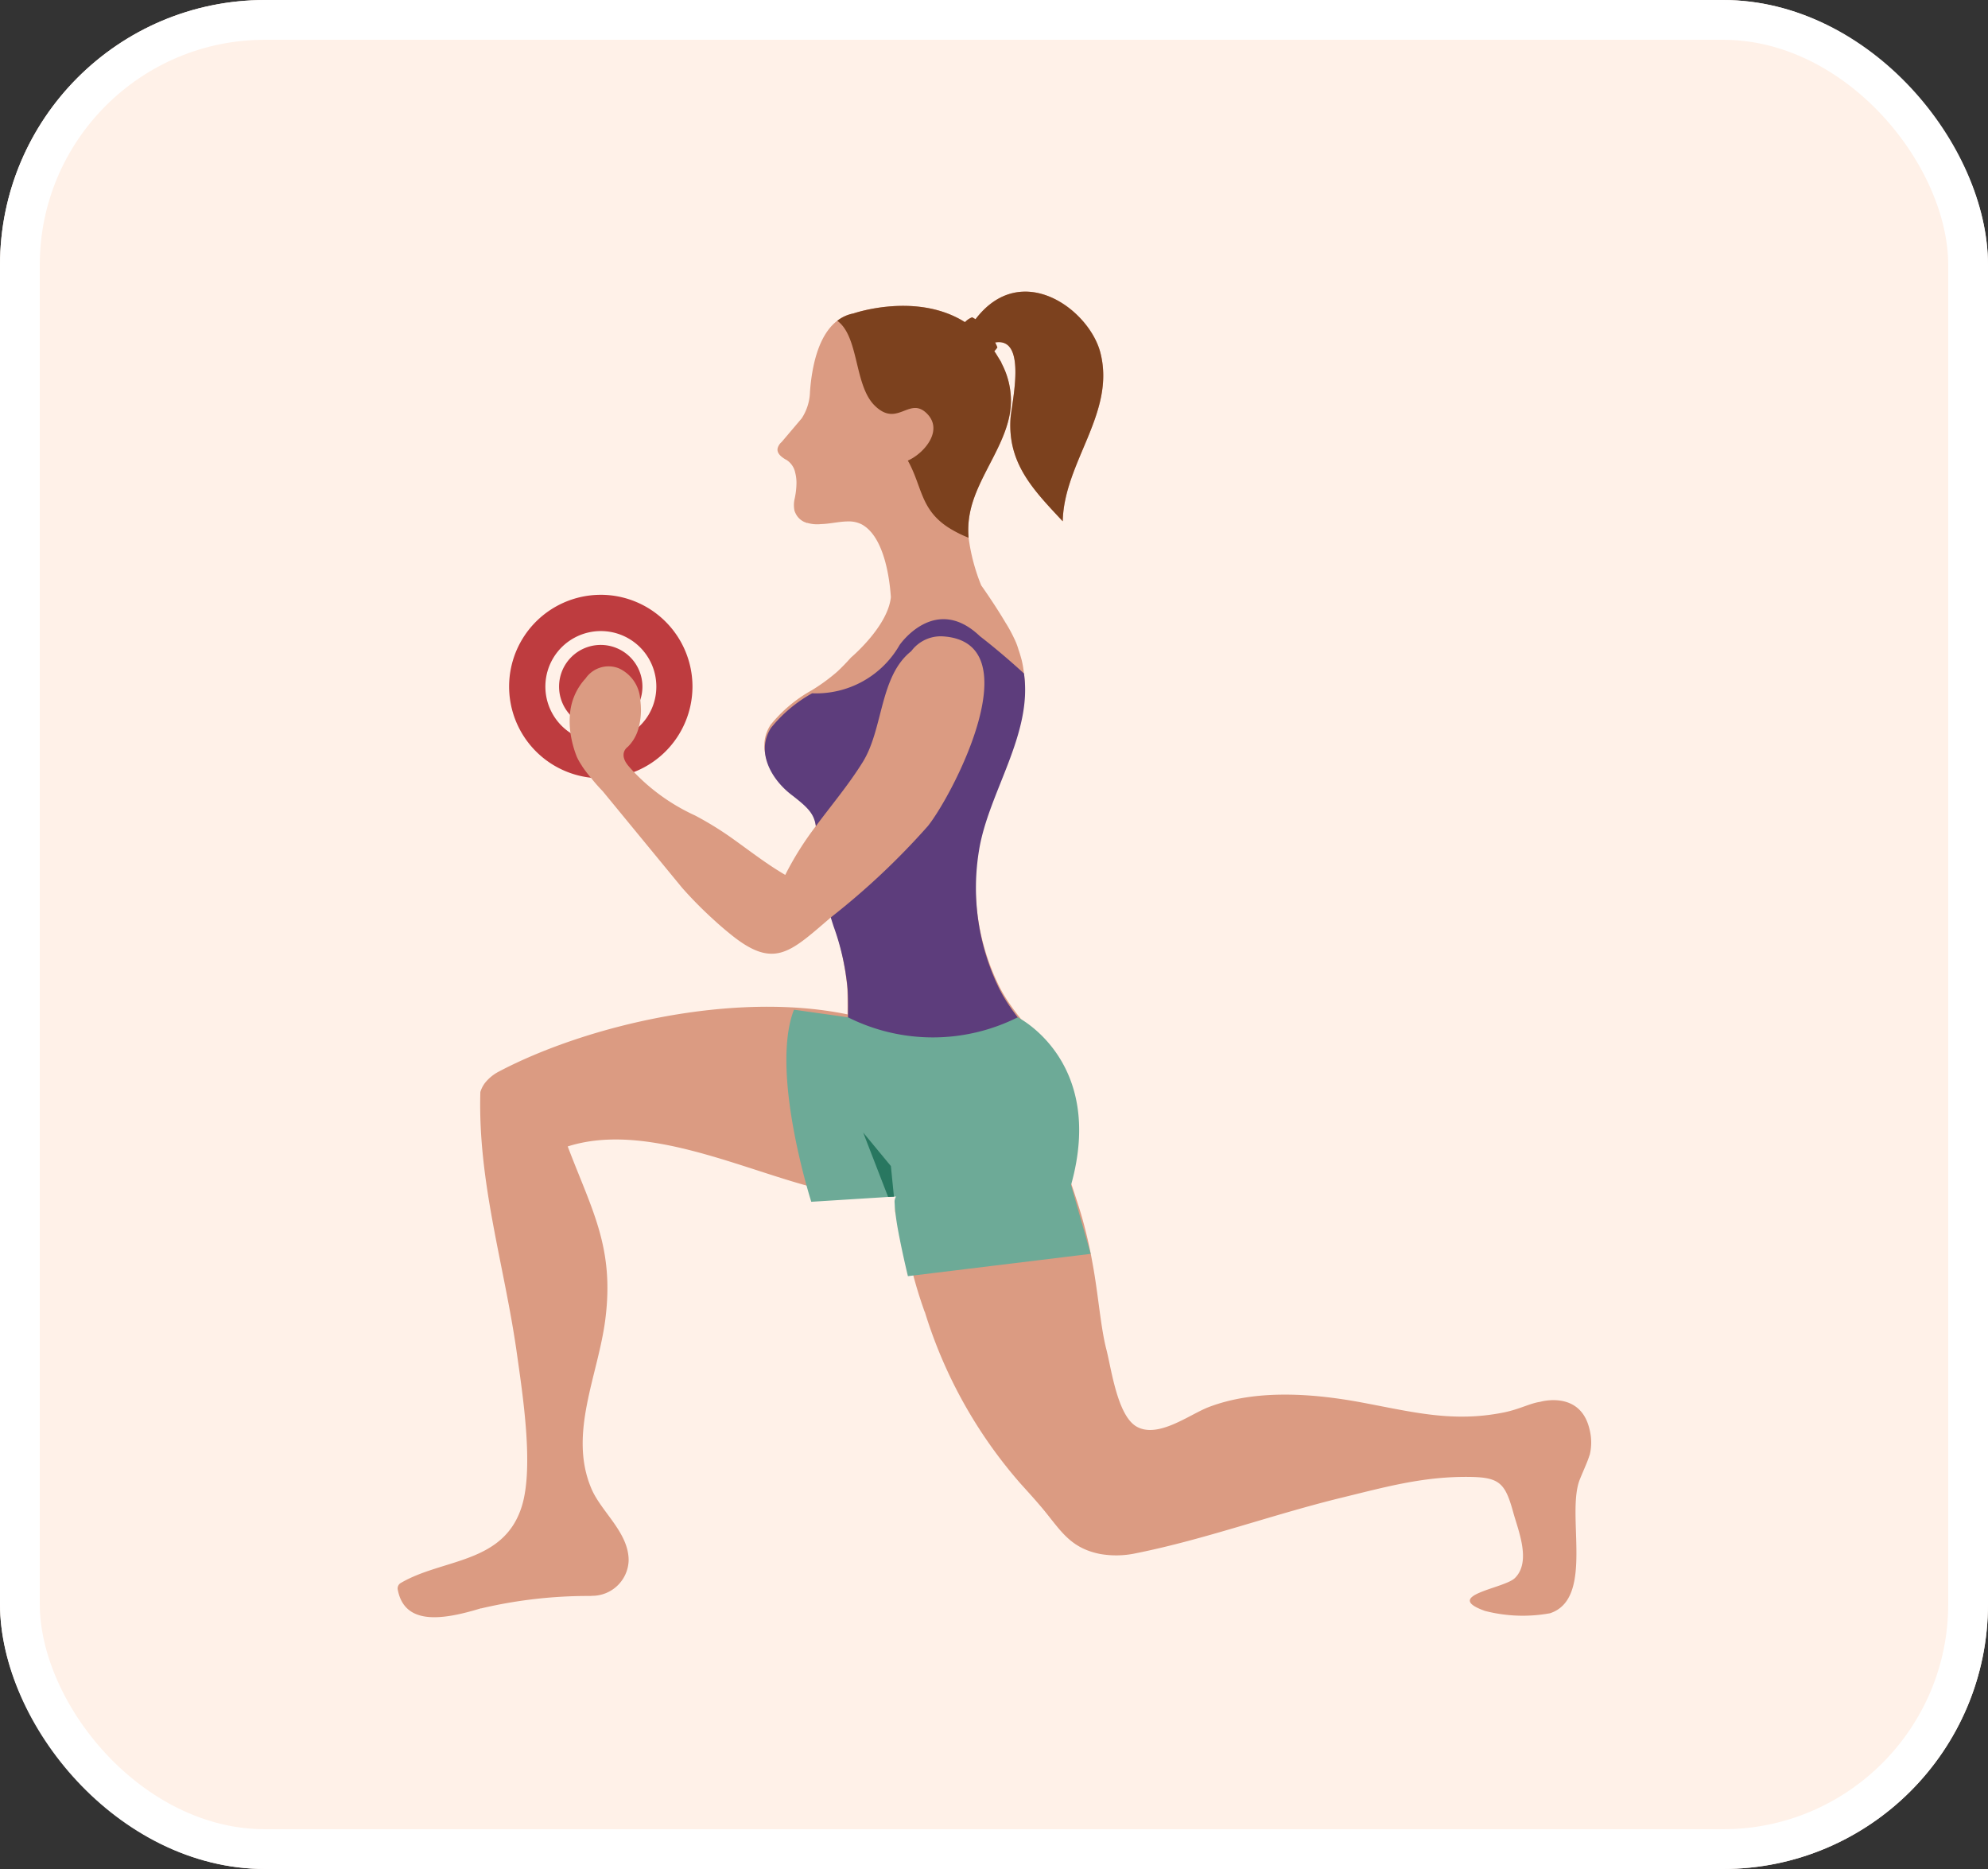 <svg xmlns="http://www.w3.org/2000/svg" xmlns:xlink="http://www.w3.org/1999/xlink" width="150" height="141" viewBox="0 0 150 141"><rect x="0" y="0" width="150" height="141" fill="#333333" stroke="none"/><defs><clipPath id="clip-path"><rect id="Ret&#xE2;ngulo_1325" data-name="Ret&#xE2;ngulo 1325" width="90.063" height="100" fill="none"></rect></clipPath></defs><g id="Grupo_229" data-name="Grupo 229" transform="translate(-978 -2360)"><g id="Ret&#xE2;ngulo_1283" data-name="Ret&#xE2;ngulo 1283" transform="translate(978 2360)" fill="#fff1e8" stroke="#fff" stroke-width="3"><rect width="150" height="141" rx="20" stroke="none"></rect><rect x="1.5" y="1.5" width="147" height="138" rx="18.5" fill="none"></rect></g><g id="Grupo_14" data-name="Grupo 14" transform="translate(1008 2382)"><g id="Grupo_13" data-name="Grupo 13" transform="translate(0 0)" clip-path="url(#clip-path)"><path id="Caminho_28" data-name="Caminho 28" d="M43.429,4.132a2.848,2.848,0,0,1-.23.282,1.081,1.081,0,0,1-.627.407L40.786,2.5a.676.676,0,0,1,.084-.136,1.149,1.149,0,0,1,.115-.146,1.493,1.493,0,0,1,.543-.366c.094.052.178.1.251.146s.136.094.2.146a5.36,5.36,0,0,1,1.285,1.609,3.133,3.133,0,0,1,.167.376" transform="translate(1.825 0.083)" fill="#db9b82"></path><path id="Caminho_29" data-name="Caminho 29" d="M48.333,17.326C46.15,14.986,44.175,13,44.394,9.574c.084-1.181,1.285-6.164-1.16-5.736a2.017,2.017,0,0,0-.439.125l-.031-.031L41.542,2.721,41.4,2.574a5.914,5.914,0,0,1,.355-.491c3.469-4.545,8.63-.71,9.434,2.57,1.128,4.534-2.758,8.212-2.852,12.673" transform="translate(1.852 0)" fill="#db9b82"></path><path id="Caminho_30" data-name="Caminho 30" d="M89.949,87.686a.452.452,0,0,1-.01.052c0,.01,0,.01-.01.01-.136.46-.4,1.013-.721,1.8-1.076,2.643,1.128,9.006-2.257,10.113a11.438,11.438,0,0,1-4.91-.178C78.77,98.311,83.513,97.8,84.307,97c1.264-1.254.219-3.646-.146-5.015-.606-2.184-1.055-2.591-3.354-2.612-3.458-.031-6.268.763-9.57,1.567-5.224,1.275-10.291,3.145-15.556,4.2A7.037,7.037,0,0,1,53,95.187c-2.413-.481-3.061-1.964-4.576-3.709-.481-.564-.961-1.087-1.431-1.609A35.435,35.435,0,0,1,39.78,76.925h-.01A33.761,33.761,0,0,1,37.878,68.1a21.8,21.8,0,0,1-6.174-.481c-5.7-1.421-13-5.046-18.868-3.176,1.828,4.816,3.521,7.616,2.842,13.007-.533,4.252-2.821,8.661-1.055,12.809.742,1.755,2.821,3.312,2.81,5.422a2.757,2.757,0,0,1-2.779,2.664.6.6,0,0,1-.136.01h-.136a35.376,35.376,0,0,0-8.086.94v-.01c-2.936.9-5.788,1.3-6.289-1.431a.475.475,0,0,1,.219-.47c3.155-1.86,7.752-1.431,9.131-5.746.951-2.957.063-8.577-.355-11.565-.94-6.686-2.957-12.892-2.758-19.735a2.181,2.181,0,0,1,.376-.721l.01-.01a3.252,3.252,0,0,1,1.034-.825c6.634-3.489,17.708-6.08,26.286-4.3,0-.721.01-1.452-.031-2.142a21.593,21.593,0,0,0-1.275-5.391,16.888,16.888,0,0,1-1.024-5.1,12.962,12.962,0,0,0-.094-1.787c-.146-.951-.585-1.4-1.86-2.382-1.515-1.17-2.675-3.228-1.536-5.025a10.578,10.578,0,0,1,3.113-2.622,13.947,13.947,0,0,0,1.943-1.421c.366-.345.7-.69,1.024-1.055,0,0,2.779-2.33,3.009-4.555-.146-2.131-.731-4.722-2.225-5.5A2.12,2.12,0,0,0,34,17.291c-.669,0-1.39.188-2.048.2A2.6,2.6,0,0,1,30.91,17.4l-.01.01a.525.525,0,0,1-.136-.052c-.021-.01-.042-.01-.063-.021a1.346,1.346,0,0,1-.679-.669l-.031-.063a1.4,1.4,0,0,1-.052-.146v-.01a2.088,2.088,0,0,1,0-.773v-.01a5.81,5.81,0,0,0,.157-1.264A3.018,3.018,0,0,0,30,13.613a1.481,1.481,0,0,0-.71-.993h-.01c-.355-.209-.679-.481-.606-.846a.912.912,0,0,1,.3-.47l1.515-1.787a3.838,3.838,0,0,0,.627-2.027c.136-1.787.585-4.21,2.058-5.339A2.85,2.85,0,0,1,34.4,1.6s4.743-1.651,8.41.658a5.463,5.463,0,0,1,.585.418,7.043,7.043,0,0,1,1.222,1.212l.031.031c.125.167.261.345.376.533a4.134,4.134,0,0,1,.23.355l.251.407c.021.042.042.073.063.115l-.01.01a6.06,6.06,0,0,1,.721,2.946c-.052,2.967-2.56,5.527-3.1,8.4a6.515,6.515,0,0,0-.094,1.839,14.5,14.5,0,0,0,.951,3.594c.01.01,1.013,1.421,1.828,2.8a10.834,10.834,0,0,1,.648,1.181,4.9,4.9,0,0,1,.334.857c.094.261.167.522.24.784a7.055,7.055,0,0,1,.146.794c.669,4.576-2.675,8.974-3.385,13.31a17.318,17.318,0,0,0,1.578,10.583c.993,1.933,2.612,3.489,3.855,5.2a7.791,7.791,0,0,1,1.807,5.663,6.659,6.659,0,0,1-.815,2.424l.01.01s.418,1.107.9,2.6a33.907,33.907,0,0,1,1.254,4.942c.439,2.361.606,4.816,1.045,6.5.376,1.463.825,4.952,2.257,5.8,1.619.951,4.012-.9,5.443-1.452,3.583-1.379,7.951-1.034,11.618-.345,3.792.71,6.843,1.515,10.667.742,1.181-.24,1.975-.69,2.737-.8,0,0,3.04-.9,3.73,2.069a3.98,3.98,0,0,1,.021,1.912" transform="translate(0 0.046)" fill="#db9b82"></path><path id="Caminho_31" data-name="Caminho 31" d="M14.973,21.894a6.92,6.92,0,0,0-.742,13.8,5.777,5.777,0,0,0,.742.042,6.928,6.928,0,0,0,6.916-6.916,6.927,6.927,0,0,0-6.916-6.927m2.873,9.956a4.14,4.14,0,0,1-5.161.47,4.186,4.186,0,1,1,6.477-3.5,4.116,4.116,0,0,1-1.316,3.03" transform="translate(0.36 0.979)" fill="#be3c3f"></path><path id="Caminho_32" data-name="Caminho 32" d="M14.806,25.513a3.145,3.145,0,1,0,3.145,3.145,3.149,3.149,0,0,0-3.145-3.145" transform="translate(0.522 1.141)" fill="#be3c3f"></path><path id="Caminho_33" data-name="Caminho 33" d="M44.266,51.643A17.318,17.318,0,0,1,42.689,41.06c.71-4.336,4.054-8.734,3.385-13.31-1.807-1.661-3.322-2.81-3.322-2.81-3.385-3.239-6.06.658-6.06.658a7.247,7.247,0,0,1-6.6,3.646,10.578,10.578,0,0,0-3.113,2.622c-1.139,1.8.021,3.855,1.536,5.025,1.275.982,1.713,1.431,1.86,2.382-.264,2.834,1.34,7.572,1.34,7.572v0a18.847,18.847,0,0,1,1.053,4.7c.073,1.222,0,2.539.021,3.824a53.477,53.477,0,0,0,15.337,1.473c-1.243-1.713-2.863-3.27-3.855-5.2" transform="translate(1.187 1.058)" fill="#5d3d7c"></path><path id="Caminho_34" data-name="Caminho 34" d="M39.454,39.207a55.251,55.251,0,0,1-7.334,6.9c-.084.073-.157.146-.24.209-2.894,2.486-4.116,3.657-7.324,1.045-.439-.355-.867-.721-1.275-1.1a30.242,30.242,0,0,1-2.372-2.4l-5.986-7.282a13.113,13.113,0,0,1-.888-1.013,8.692,8.692,0,0,1-.69-.909v-.01a4.627,4.627,0,0,1-.376-.658,7.976,7.976,0,0,1-.481-1.8,6.342,6.342,0,0,1-.042-1.39,4.486,4.486,0,0,1,1.16-2.706l.021-.021a2.1,2.1,0,0,1,2.518-.763,2.782,2.782,0,0,1,1.609,2.372,6.406,6.406,0,0,1,.052.773,5.11,5.11,0,0,1-.157,1.264,3.1,3.1,0,0,1-.825,1.5l-.01.01a.277.277,0,0,0-.063.052c-.178.157-.543.637.136,1.421.125.146.261.293.387.428a15.006,15.006,0,0,0,4.618,3.281,24.933,24.933,0,0,1,3.019,1.881c1.254.9,2.455,1.828,3.782,2.6A23.292,23.292,0,0,1,31,39.218c1.191-1.609,2.476-3.124,3.552-4.858C36.1,31.852,35.807,27.9,38.2,26.012a2.771,2.771,0,0,1,2.361-1.118c6.8.4.784,11.952-1.107,14.313" transform="translate(0.556 1.113)" fill="#db9b82"></path><path id="Caminho_35" data-name="Caminho 35" d="M51.039,70.273,37.249,71.955s-.376-1.546-.669-3.072l-.01-.01v-.031c0-.021-.01-.042-.01-.063-.084-.428-.157-.857-.209-1.243l-.01-.073c-.042-.313-.073-.585-.084-.815l-.01-.219a.748.748,0,0,1,.094-.46.022.022,0,0,1,.021-.021H36.34l-.146.01-.439.021-.47.031-5.328.334s-3.134-9.789-1.306-14.491l4.075.575a14.294,14.294,0,0,0,12.809,0s6.645,3.291,4.022,12.652Z" transform="translate(1.256 2.32)" fill="#6daa97"></path><path id="Caminho_36" data-name="Caminho 36" d="M35.715,63.252l.23,2.309-.439.021-1.881-4.858Z" transform="translate(1.505 2.717)" fill="#287760"></path><path id="Caminho_37" data-name="Caminho 37" d="M35.99,66.829c-.042-.313-.073-.585-.084-.815Z" transform="translate(1.607 2.954)" fill="#b75b08"></path><path id="Caminho_38" data-name="Caminho 38" d="M48.764,17.326c-2.184-2.34-4.158-4.325-3.939-7.752.084-1.181,1.285-6.164-1.16-5.736a3.133,3.133,0,0,1,.167.376,2.848,2.848,0,0,1-.23.282,4.134,4.134,0,0,1,.23.355l.251.407c.021.042.042.073.063.115l-.01.01a6.06,6.06,0,0,1,.721,2.946c-.052,2.967-2.56,5.527-3.1,8.4a6.515,6.515,0,0,0-.094,1.839,8.947,8.947,0,0,1-1.546-.784c-2.11-1.379-1.954-3.092-3.04-5.036,1.222-.533,2.8-2.34,1.348-3.636-1.285-1.139-2.173,1.149-3.855-.522C33.02,7.056,33.407,3.41,31.756,2.2a2.85,2.85,0,0,1,1.222-.554s4.743-1.651,8.41.658a1.493,1.493,0,0,1,.543-.366c.094.052.178.1.251.146,3.469-4.545,8.63-.71,9.434,2.57,1.128,4.534-2.758,8.212-2.852,12.673" transform="translate(1.421 0)" fill="#7c411e"></path></g></g></g></svg>